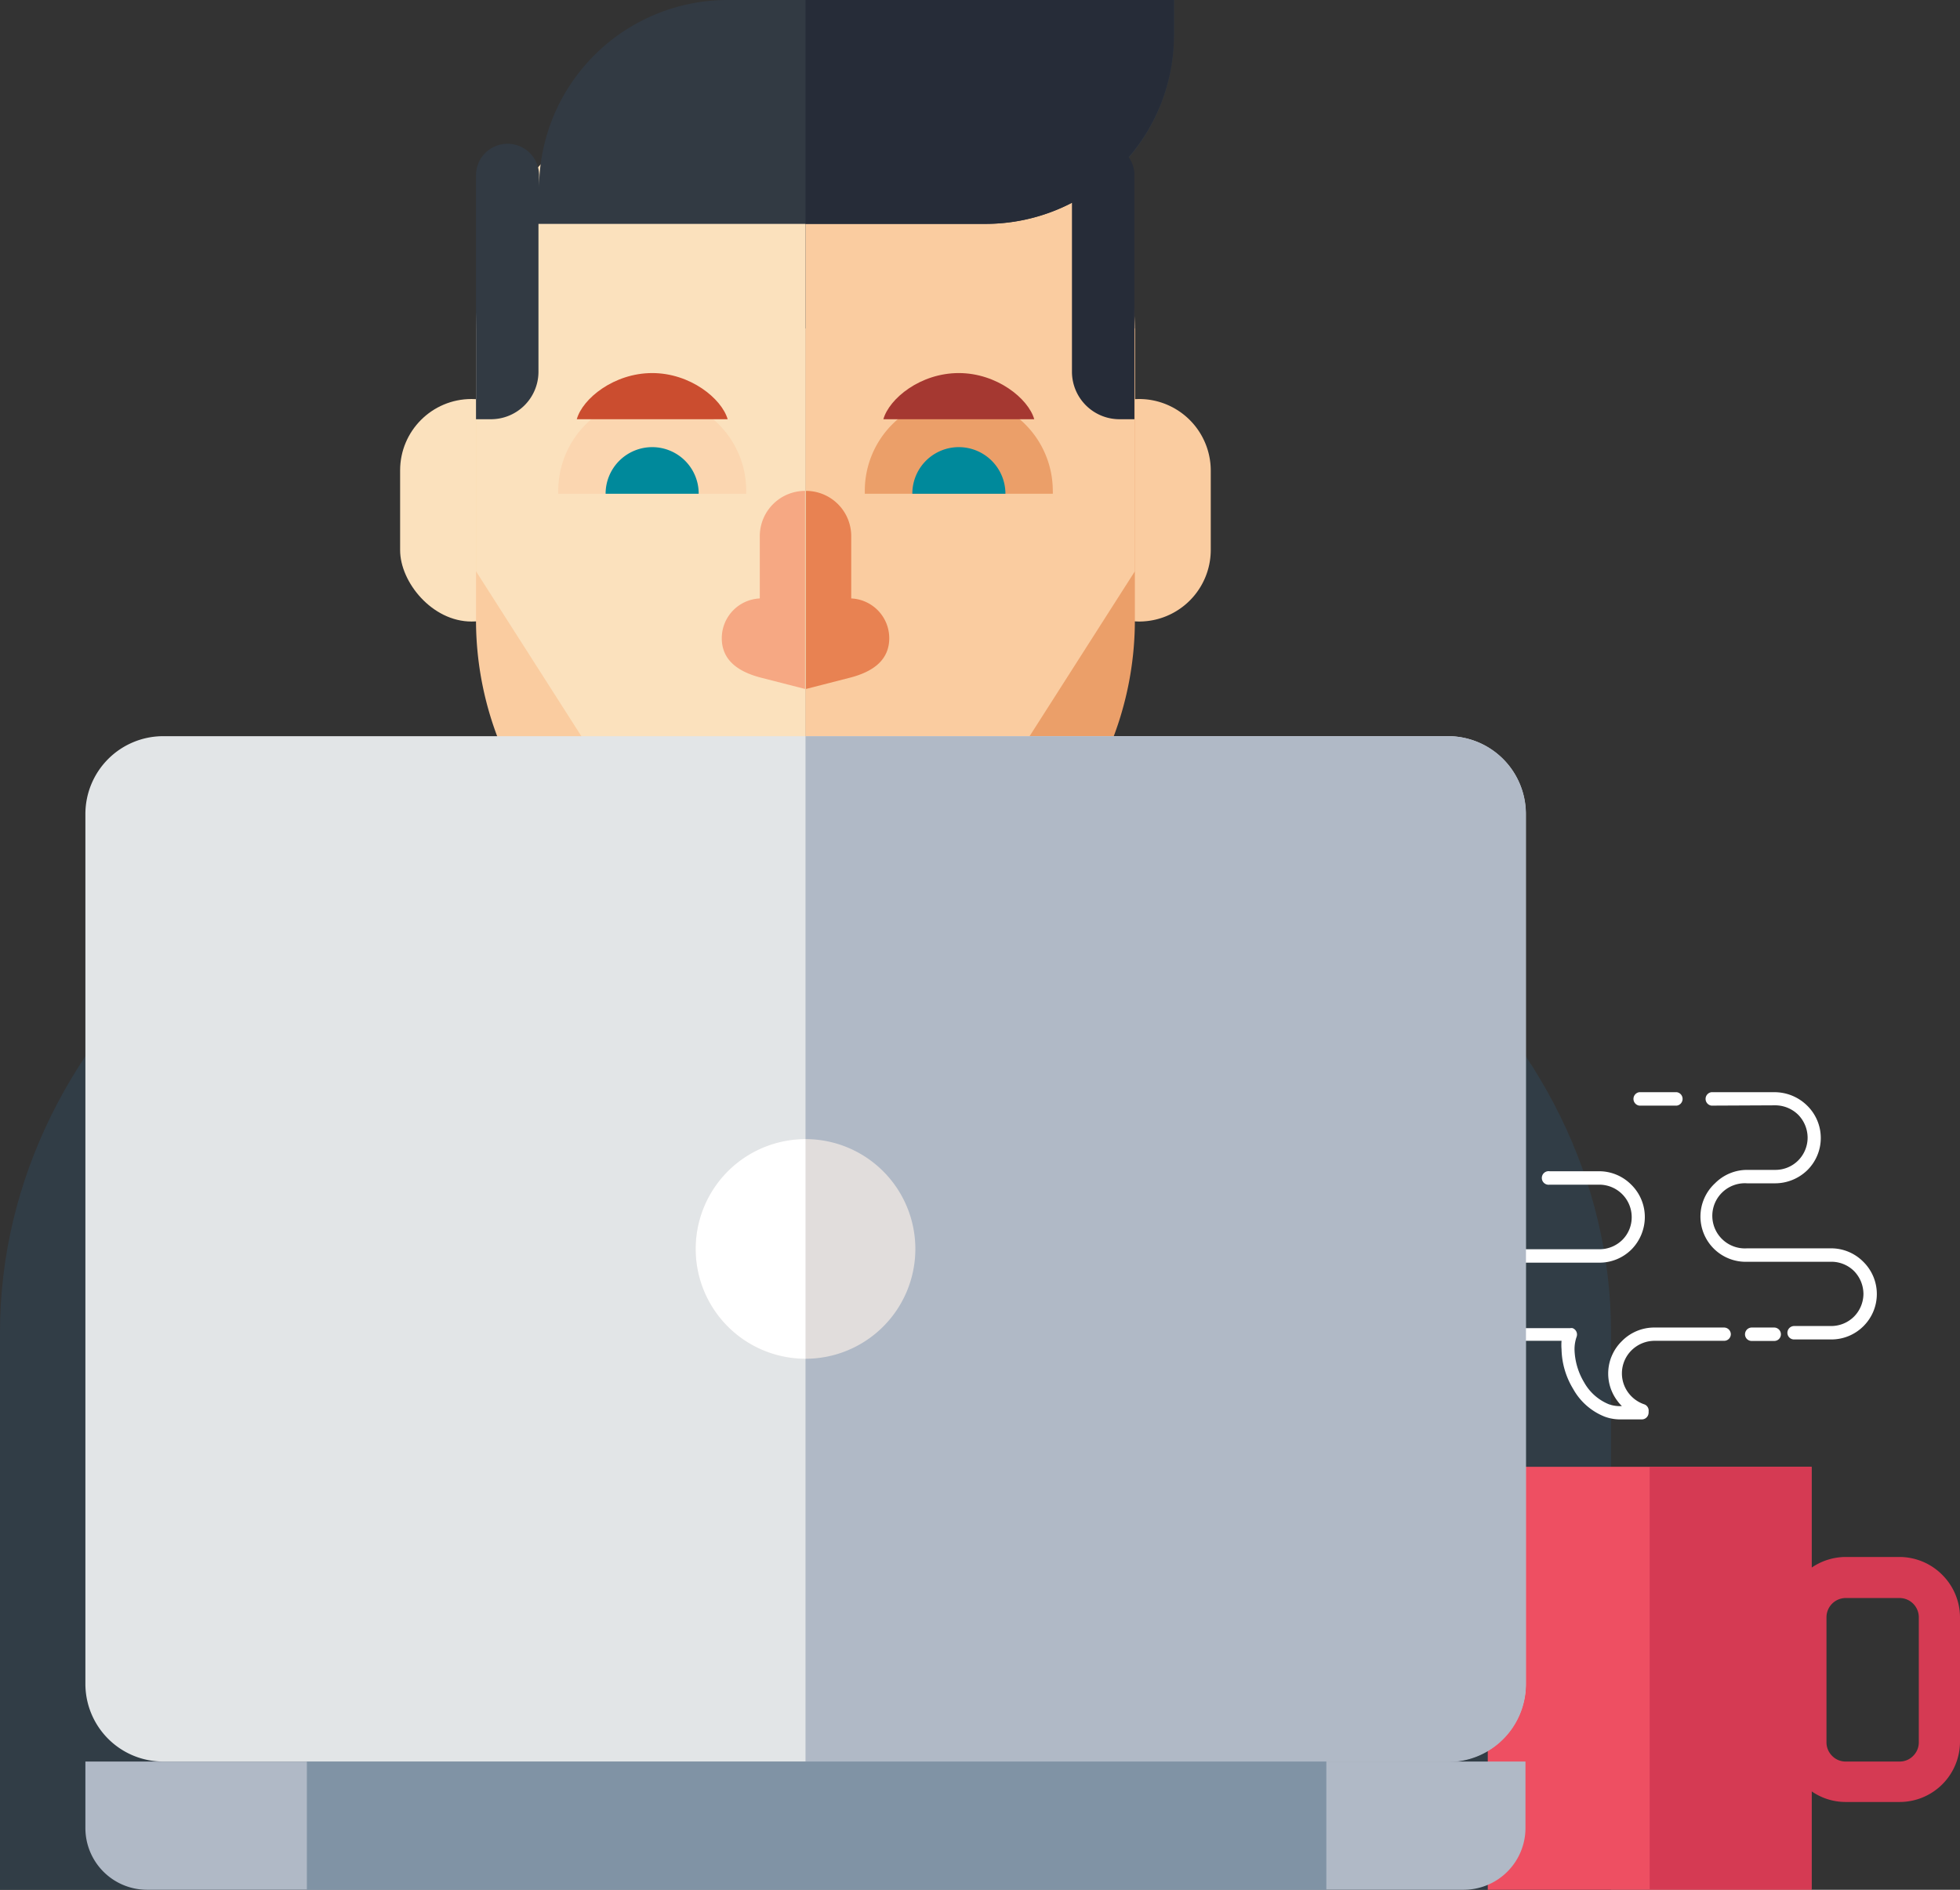 <svg xmlns="http://www.w3.org/2000/svg" viewBox="0 0 129.91 125.27"><rect x="0" y="0" width="129.91" height="125.27" fill="#333333" stroke="none"/><defs><style>.cls-1{fill:#313d46;}.cls-1,.cls-10,.cls-11,.cls-12,.cls-13,.cls-14,.cls-15,.cls-16,.cls-17,.cls-18,.cls-21,.cls-4,.cls-5,.cls-6,.cls-8,.cls-9{fill-rule:evenodd;}.cls-2{fill:#ee4f62;}.cls-18,.cls-3{fill:#fff;}.cls-4{fill:#b0b9c6;}.cls-5{fill:#facca0;}.cls-6{fill:#eb9f69;}.cls-7,.cls-8{fill:#fbe1bd;}.cls-9{fill:#f6a883;}.cls-10{fill:#fbd6b0;}.cls-11{fill:#e88252;}.cls-12{fill:#cb4d2f;}.cls-13{fill:#a53831;}.cls-14{fill:#00899b;}.cls-15{fill:#323a43;}.cls-16{fill:#e2e5e7;}.cls-17{fill:#e1dddc;}.cls-19{fill:#8093a5;}.cls-20{fill:#d53a53;}.cls-21{fill:#262c38;}</style></defs><title>comenzar-test</title><g id="Capa_2" data-name="Capa 2"><g id="Capa_1-2" data-name="Capa 1"><path class="cls-1" d="M42.84,51.33H63.93c23.57,0,42.85,16.64,42.85,37v37H0v-37C0,68,19.28,51.33,42.84,51.33Z"/><rect class="cls-2" x="98.61" y="97.23" width="21.46" height="28.04"/><path class="cls-3" d="M108.65,73.29a.45.45,0,0,1,0-.89h2.49a.45.45,0,0,1,0,.89Zm4.78,0a.45.45,0,0,1,0-.89h4.2a3.08,3.08,0,0,1,2.16.9l0,0a3,3,0,0,1,0,4.27l0,0a3.07,3.07,0,0,1-2.13.87h-1.86a2.16,2.16,0,1,0,0,4.31h5.55a3,3,0,0,1,2.15.89l0,0a3,3,0,0,1,0,4.28l0,0a3,3,0,0,1-2.13.87h-2.45a.44.44,0,0,1-.45-.44.45.45,0,0,1,.45-.45h2.45a2.14,2.14,0,0,0,1.5-.61l0,0a2.16,2.16,0,0,0,.64-1.52,2.19,2.19,0,0,0-.61-1.5l0,0a2.13,2.13,0,0,0-1.52-.63h-5.55a3,3,0,0,1-2.16-5.2h0a3,3,0,0,1,2.15-.89h1.86a2.13,2.13,0,0,0,1.5-.62l0,0a2.15,2.15,0,0,0,.63-1.52,2.19,2.19,0,0,0-.61-1.5l0,0a2.18,2.18,0,0,0-1.53-.64ZM117.59,88h-1.48a.45.45,0,0,0-.45.45.44.44,0,0,0,.45.44h1.48a.44.44,0,0,0,.45-.44.45.45,0,0,0-.45-.45Zm-3.32,0h-4.62a3,3,0,0,0-2.15.9h0a3,3,0,0,0-.33,3.92,3.09,3.09,0,0,0,.33.39h-.16a2.18,2.18,0,0,1-.72-.13A3.31,3.31,0,0,1,105,91.64a4.46,4.46,0,0,1-.64-2.18,2.52,2.52,0,0,1,.14-.85.45.45,0,0,0-.27-.57.4.4,0,0,0-.15,0H99.5A2.15,2.15,0,0,1,98,87.38h0A2.16,2.16,0,0,1,99.5,83.7H106a3,3,0,0,0,2.15-.89l0,0a3.07,3.07,0,0,0,.87-2.13,3,3,0,0,0-.9-2.15h0a3,3,0,0,0-2.15-.89h-3.26a.45.45,0,1,0,0,.89H106a2.15,2.15,0,0,1,1.52.63h0a2.15,2.15,0,0,1,.63,1.52,2.11,2.11,0,0,1-.61,1.5l0,0a2.15,2.15,0,0,1-1.52.63H99.5a3,3,0,0,0-2.15.89h0a3,3,0,0,0,0,4.29h0a3,3,0,0,0,2.15.89h4a3.43,3.43,0,0,0,0,.56,5.26,5.26,0,0,0,.77,2.63,4.13,4.13,0,0,0,2.07,1.83,2.93,2.93,0,0,0,1,.19h1.48a.45.45,0,0,0,.45-.45.17.17,0,0,0,0-.07.44.44,0,0,0-.29-.48,2.19,2.19,0,0,1-1.07-.79,2.15,2.15,0,0,1,.22-2.78,2.18,2.18,0,0,1,1.53-.64h4.62a.44.44,0,0,0,.44-.44A.45.45,0,0,0,114.27,88Z"/><path class="cls-4" d="M101.11,116.77v4.42A4.1,4.1,0,0,1,97,125.27H9.75a4.09,4.09,0,0,1-4.09-4.08v-4.42Z"/><path class="cls-5" d="M75.52,26.45h0a4.75,4.75,0,0,0-4.74,4.74v5.28a4.75,4.75,0,0,0,4.74,4.73h0a4.75,4.75,0,0,0,4.73-4.73V31.19A4.75,4.75,0,0,0,75.52,26.45Z"/><path class="cls-6" d="M53.39,63A21.9,21.9,0,0,0,75.22,41.2V21.77H53.39Z"/><path class="cls-5" d="M53.39,63l.16.07a21.68,21.68,0,0,0,6.22-1L75.22,37.87V21.79A16.31,16.31,0,0,0,59,5.61H53.39V63Z"/><rect class="cls-7" x="26.52" y="26.45" width="9.47" height="14.75" rx="4.73" ry="4.73"/><path class="cls-5" d="M53.39,63A21.91,21.91,0,0,1,31.55,41.2V21.77H53.39Z"/><path class="cls-8" d="M53.39,63l-.16.07a21.68,21.68,0,0,1-6.22-1L31.55,37.87V21.79A16.31,16.31,0,0,1,47.73,5.61h5.66V63Z"/><path class="cls-9" d="M50.36,39.67V35.54a3,3,0,0,1,3-3V45.67l-2.89-.74c-1.57-.4-2.63-1.18-2.63-2.63h0A2.64,2.64,0,0,1,50.36,39.67Z"/><path class="cls-10" d="M43.23,26.3a6.23,6.23,0,0,1,6.23,6.24v.19H37v-.19A6.24,6.24,0,0,1,43.23,26.3Z"/><path class="cls-11" d="M56.42,39.67V35.54a3,3,0,0,0-3-3V45.67l2.89-.74c1.57-.4,2.63-1.18,2.63-2.63h0A2.64,2.64,0,0,0,56.42,39.67Z"/><path class="cls-6" d="M63.55,26.3a6.23,6.23,0,0,0-6.23,6.24v.19H69.78a1.28,1.28,0,0,0,0-.19A6.24,6.24,0,0,0,63.55,26.3Z"/><path class="cls-12" d="M43.23,24.73c2.52,0,4.6,1.69,5,3.06h-10C38.61,26.42,40.7,24.73,43.23,24.73Z"/><path class="cls-13" d="M63.55,24.73c2.52,0,4.61,1.69,5,3.06h-10C58.94,26.42,61,24.73,63.55,24.73Z"/><path class="cls-14" d="M43.23,29.64a3.09,3.09,0,0,0-3.09,3.09h6.17A3.08,3.08,0,0,0,43.23,29.64Z"/><path class="cls-14" d="M63.55,29.64a3.08,3.08,0,0,0-3.08,3.09h6.17A3.09,3.09,0,0,0,63.55,29.64Z"/><path class="cls-15" d="M48.2,0A12.5,12.5,0,0,0,35.73,12.47v-.85a2.09,2.09,0,0,0-4.18,0V27.79h1a3.15,3.15,0,0,0,3.14-3.14V14.84h29.6A12.51,12.51,0,0,0,77.81,2.37V0Z"/><path class="cls-16" d="M10.8,48.8H96a5.16,5.16,0,0,1,5.13,5.14v57.69A5.15,5.15,0,0,1,96,116.77H10.8a5.15,5.15,0,0,1-5.14-5.14V53.94A5.16,5.16,0,0,1,10.8,48.8Z"/><path class="cls-4" d="M96,48.8H53.39v68H96a5.15,5.15,0,0,0,5.14-5.14V53.94A5.16,5.16,0,0,0,96,48.8Z"/><path class="cls-17" d="M53.39,75.51a7.28,7.28,0,1,1-7.28,7.28A7.29,7.29,0,0,1,53.39,75.51Z"/><path class="cls-18" d="M53.39,75.51a7.28,7.28,0,0,0,0,14.56Z"/><rect class="cls-19" x="20.34" y="116.77" width="67.57" height="8.51"/><path class="cls-20" d="M128.73,104.39a4,4,0,0,0-2.82-1.18h-3.58a4,4,0,0,0-2.26.71V97.23H109.34v28h10.73v-6.49a3.94,3.94,0,0,0,2.26.71h3.58a4,4,0,0,0,4-4v-8.29A4,4,0,0,0,128.73,104.39Zm-1.55,11.11a1.26,1.26,0,0,1-.37.89,1.24,1.24,0,0,1-.9.38h-3.58a1.24,1.24,0,0,1-.9-.38,1.26,1.26,0,0,1-.37-.89v-8.29a1.28,1.28,0,0,1,1.27-1.28h3.58a1.28,1.28,0,0,1,1.27,1.28Z"/><path class="cls-21" d="M65.33,14.84H53.39V0H77.81V2.37a12.41,12.41,0,0,1-3,8.05,2.06,2.06,0,0,1,.38,1.2V27.79h-1a3.15,3.15,0,0,1-3.14-3.14V13.44A12.37,12.37,0,0,1,65.33,14.84Z"/></g></g></svg>